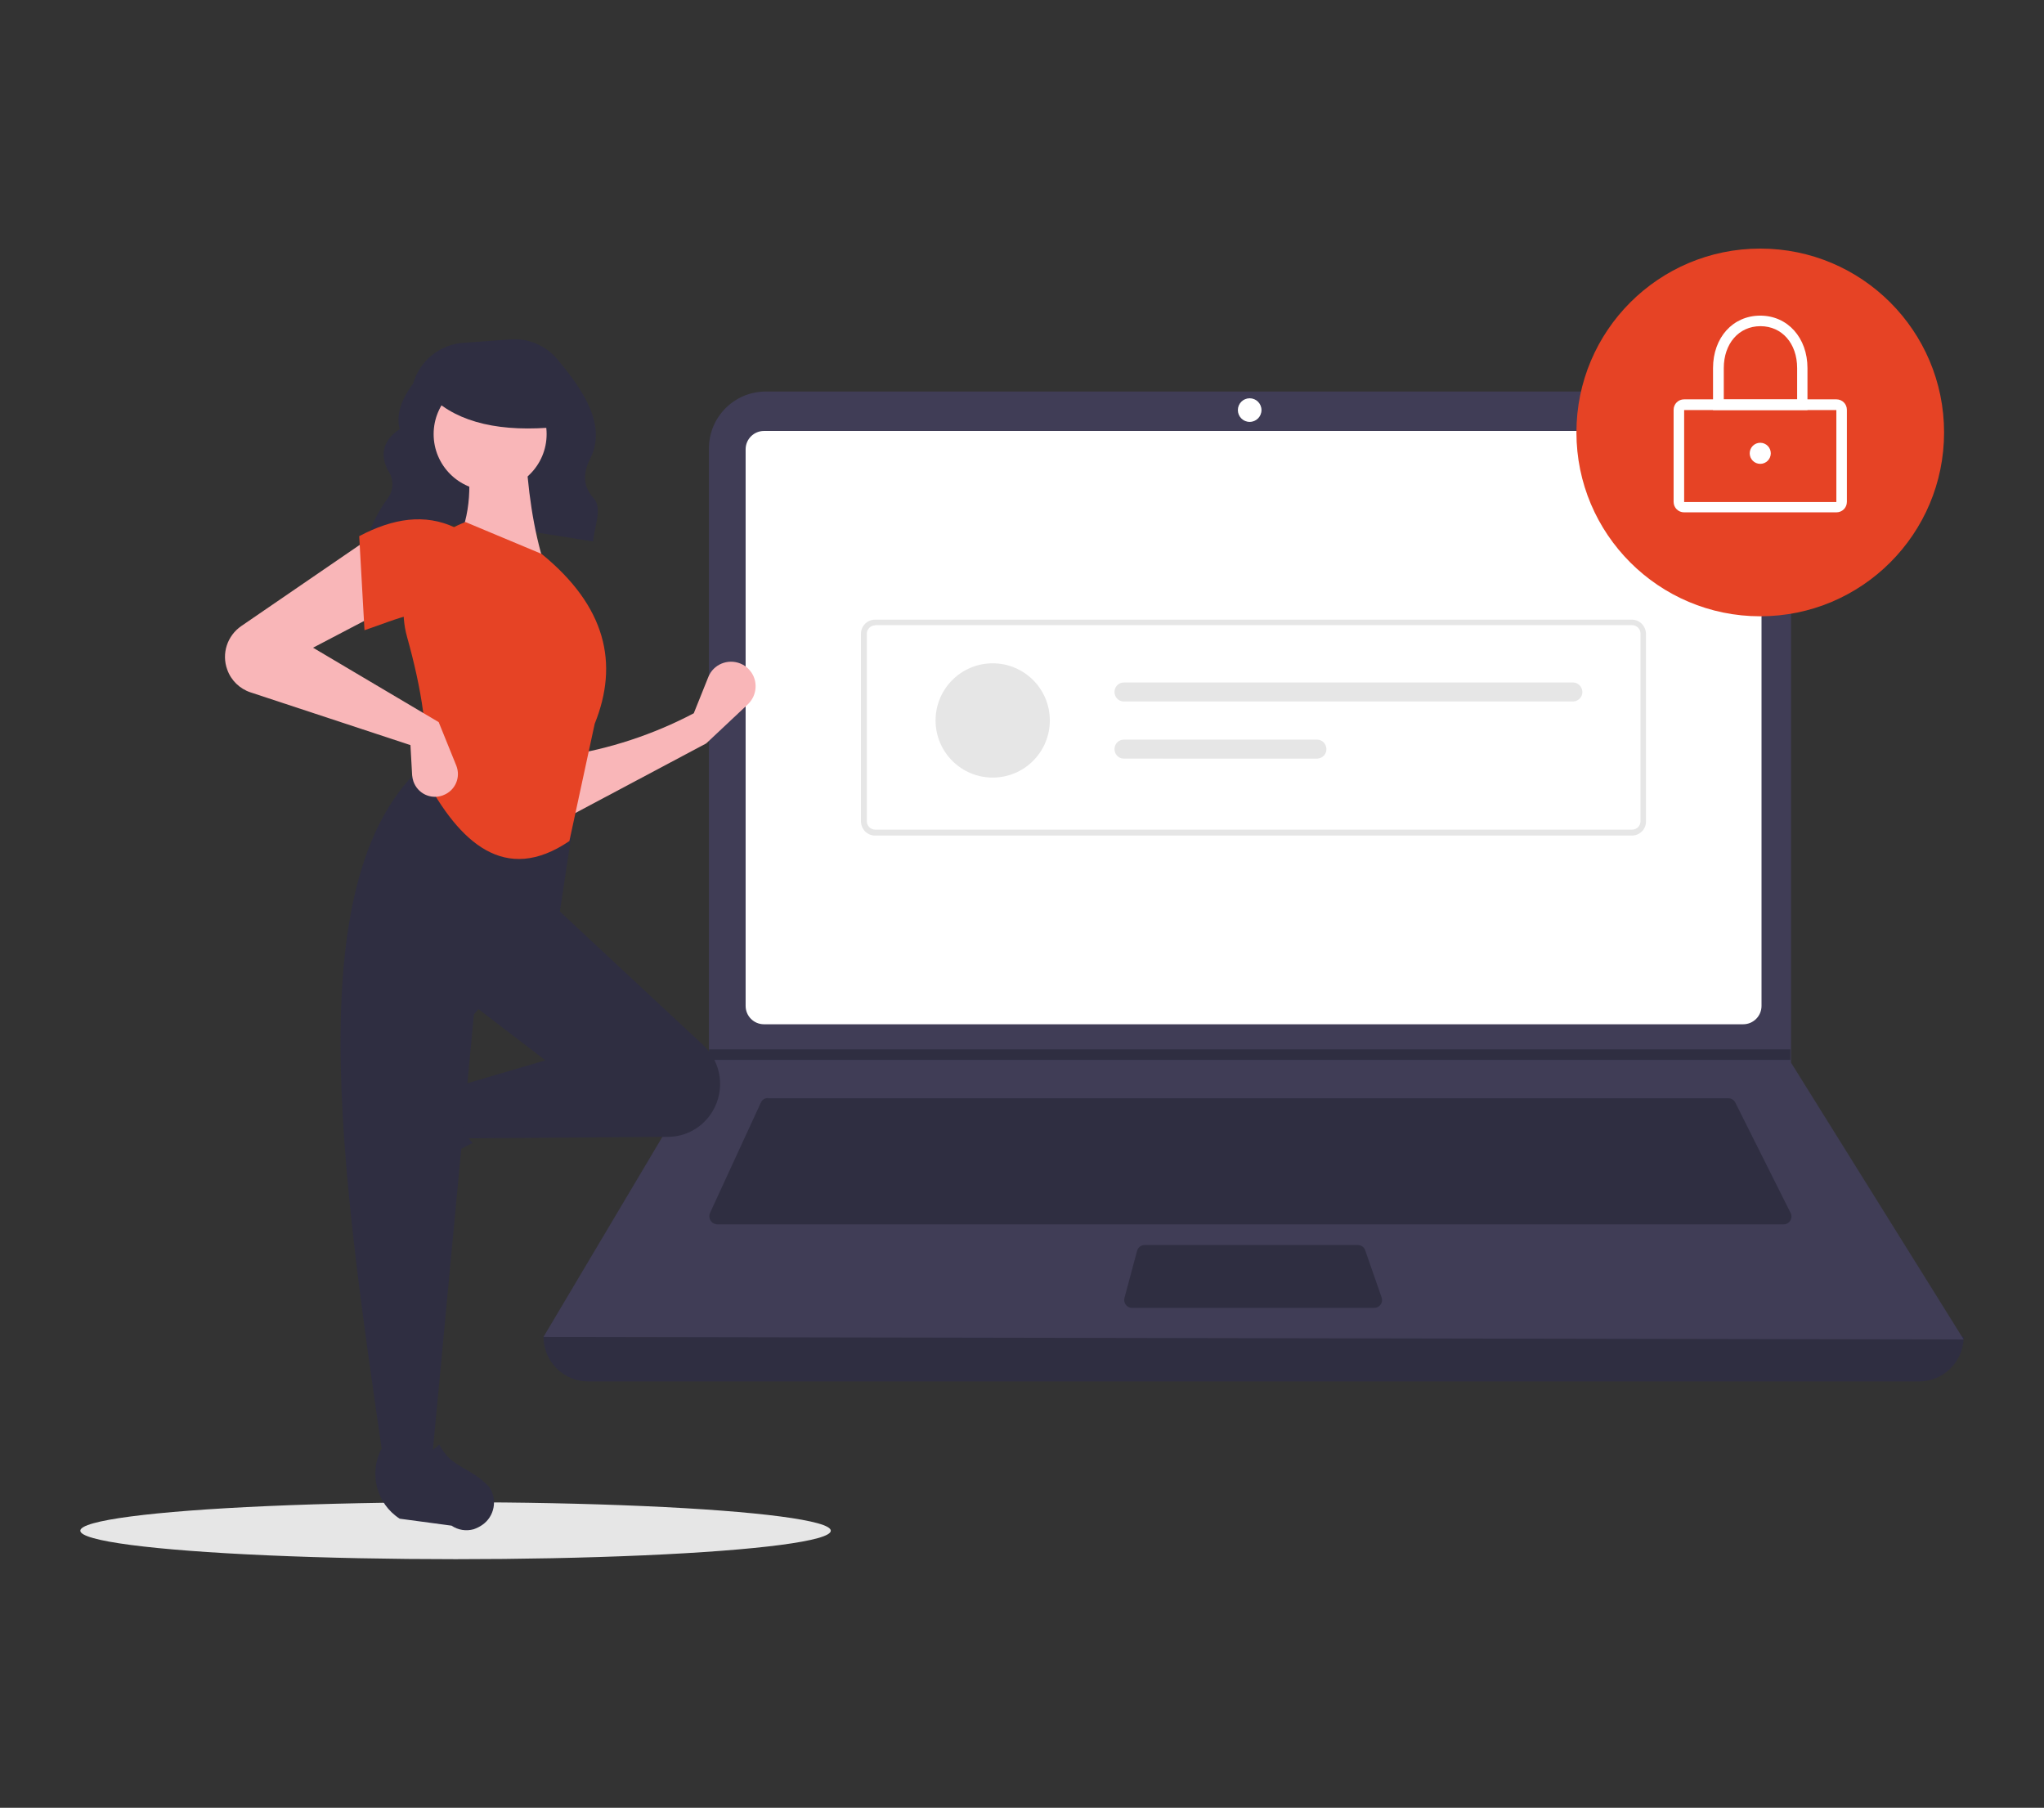 <?xml version="1.0" encoding="utf-8"?>
<!-- Generator: Adobe Illustrator 25.0.0, SVG Export Plug-In . SVG Version: 6.00 Build 0)  -->
<svg version="1.1" id="Layer_1" xmlns="http://www.w3.org/2000/svg" xmlns:xlink="http://www.w3.org/1999/xlink" x="0px" y="0px"
	 viewBox="0 0 969.6 857.4" style="enable-background:new 0 0 969.6 857.4;" xml:space="preserve">
<rect x="0" y="0" width="969.6" height="857.4" fill="#333333" stroke="none"/>
<style type="text/css">
	.st0{fill:#E6E6E6;}
	.st1{fill:#2F2E41;}
	.st2{fill:#403D56;}
	.st3{fill:#FFFFFF;}
	.st4{fill:#E64325;}
	.st5{fill:#F9B6B8;}
</style>
<g id="Layer_2_1_">
	<g id="Layer_1-2">
		<ellipse id="Ellipse_1" class="st0" cx="216.1" cy="726" rx="178" ry="13.5"/>
		<path id="Path_1" class="st1" d="M174.2,255.8c31-13.2,69.6-4.8,107.2,1c0.4-7,4.6-15.6,0.2-20.5c-5.4-6-4.9-12.2-1.7-18.6
			c8.3-16.1-3.6-33.1-15.6-47.4c-5.5-6.5-13.8-10-22.3-9.3l-22.3,1.6c-11.1,0.8-20.6,8.5-23.7,19.2l0,0c-5.3,7.2-8.3,14.5-6.4,21.7
			c-8,5.4-9.3,12-5.7,19.4c3,4.1,3,9.6-0.1,13.6c-4.1,5.6-7.3,11.9-9.4,18.6L174.2,255.8z"/>
		<path id="Path_2" class="st1" d="M910.3,655.2H279c-11.7,0-21.2-9.5-21.2-21.2c0,0,0,0,0,0l0,0c228.9-26.6,453.5-26.6,673.7,0l0,0
			C931.5,645.7,922,655.2,910.3,655.2z"/>
		<path id="Path_3" class="st2" d="M931.5,635.3l-673.7-1.2l78.1-131.4l0.4-0.6V212.5c0.1-14.8,12-26.7,26.8-26.8h459.6
			c14.8,0,26.8,12,26.9,26.8l0,0v291.5L931.5,635.3z"/>
		<path id="Path_4" class="st3" d="M362.4,204.4c-4.8,0-8.7,3.9-8.7,8.7v264c0,4.8,3.9,8.7,8.7,8.7h464.5c4.8,0,8.7-3.9,8.7-8.7l0,0
			v-264c0-4.8-3.9-8.7-8.7-8.7l0,0L362.4,204.4z"/>
		<path id="Path_5" class="st1" d="M364.3,520.8c-1.5,0-2.8,0.8-3.4,2.2l-24.1,52.3c-0.8,1.9,0,4.1,1.8,5c0.5,0.2,1,0.3,1.5,0.4h506
			c2.1,0,3.7-1.7,3.7-3.7c0-0.6-0.1-1.2-0.4-1.7l-26.2-52.3c-0.6-1.3-1.9-2.1-3.3-2.1H364.3z"/>
		<circle id="Ellipse_2" class="st3" cx="592.8" cy="194.5" r="5.6"/>
		<path id="Path_6" class="st1" d="M543,590.5c-1.7,0-3.1,1.1-3.6,2.7l-6,22.4c-0.5,2,0.6,4,2.6,4.6c0,0,0,0,0,0
			c0.3,0.1,0.6,0.1,1,0.1h114.9c2.1,0,3.7-1.7,3.7-3.7c0-0.4-0.1-0.8-0.2-1.2l-7.8-22.4c-0.5-1.5-1.9-2.5-3.5-2.5L543,590.5z"/>
		<path id="Path_7" class="st1" d="M849.3,497.7v5H335.9l0.4-0.6v-4.4H849.3z"/>
		<circle id="Ellipse_3" class="st4" cx="835" cy="205.1" r="87.2"/>
		<path id="Path_8" class="st3" d="M871.1,243h-72.2c-2.8,0-5-2.2-5-5v0v-43.6c0-2.8,2.2-5,5-5l0,0h72.2c2.8,0,5,2.2,5,5l0,0v43.6
			C876.1,240.8,873.9,243,871.1,243z M798.9,194.5v43.6h72.2v-43.6H798.9z"/>
		<path id="Path_9" class="st3" d="M857.4,194.5h-44.8v-19.9c0-14.5,9.4-24.9,22.4-24.9s22.4,10.5,22.4,24.9V194.5z M817.6,189.5
			h34.9v-14.9c0-11.7-7.2-19.9-17.4-19.9c-10.3,0-17.4,8.3-17.4,19.9V189.5z"/>
		<circle id="Ellipse_4" class="st3" cx="835" cy="215" r="5"/>
		<path id="Path_10" class="st0" d="M774.1,396.3h-359c-3.7,0-6.6-3-6.7-6.7v-89c0-3.7,3-6.7,6.7-6.7l0,0h359c3.7,0,6.6,3,6.7,6.7
			v89C780.8,393.4,777.8,396.3,774.1,396.3z M415.2,296.6c-2.2,0-4,1.8-4,3.9c0,0,0,0,0,0v89c0,2.2,1.8,4,4,4h359c2.2,0,4-1.8,4-4
			v-89c0-2.2-1.8-4-4-4H415.2z"/>
		<circle id="Ellipse_5" class="st0" cx="470.9" cy="341.7" r="27.1"/>
		<path id="Path_11" class="st0" d="M533.5,323.7c-2.5-0.2-4.7,1.7-4.8,4.2c-0.2,2.5,1.7,4.7,4.2,4.8c0.2,0,0.4,0,0.6,0h212.9
			c2.5-0.2,4.4-2.3,4.2-4.8c-0.2-2.3-2-4.1-4.2-4.2H533.5z"/>
		<path id="Path_12" class="st0" d="M533.5,350.8c-2.5-0.2-4.7,1.7-4.8,4.2c-0.2,2.5,1.7,4.7,4.2,4.8c0.2,0,0.4,0,0.6,0H625
			c2.5-0.2,4.4-2.3,4.2-4.8c-0.2-2.3-2-4.1-4.2-4.2H533.5L533.5,350.8z"/>
		<path id="Path_13" class="st5" d="M335,352.6l-66.4,35.3l-0.8-29.4c21.4-3.3,42.1-10.1,61.3-20.2l6.9-17.2c2.4-6,9.2-8.8,15.2-6.4
			c1.8,0.7,3.4,1.9,4.6,3.4l0,0c3.9,4.7,3.4,11.7-1,15.9L335,352.6z"/>
		<path id="Path_14" class="st1" d="M172.8,556.3L172.8,556.3c-1-3.6-0.4-7.5,1.7-10.6l14.5-22.4c7.1-11,21.4-14.7,33.1-8.7l0,0
			c-6.2,10.3-5.3,19.6,2.1,27.5c-11.5,5.6-22.1,12.8-31.5,21.5c-5.9,4.1-14,2.5-18.1-3.4c-0.8-1.2-1.4-2.5-1.8-3.9L172.8,556.3z"/>
		<path id="Path_15" class="st1" d="M338,527.1L338,527.1c-4.5,7.5-12.5,12.1-21.2,12.1l-96.8,0.7l-4.1-24.4l42.8-12.6l-36.2-27.7
			l39.5-46.2l71.7,66.8C342.3,503.9,344.1,516.9,338,527.1z"/>
		<path id="Path_16" class="st1" d="M204.8,693.6H182c-20.3-139.6-41-279.5,20.2-331.9l72.3,11.8l-9.3,61.3l-40.4,46.3L204.8,693.6z
			"/>
		<path id="Path_17" class="st1" d="M224.7,725.3L224.7,725.3c-3.6,1-7.4,0.4-10.5-1.7l-24.6-3.3c-11-7.1-14.7-21.4-8.7-33.1l0,0
			c10.3,6.2,19.6,5.3,27.5-2.1c5.6,11.3,14.9,10.6,23.7,20.2c4,5.9,2.5,14-3.4,18C227.4,724.2,226.1,724.8,224.7,725.3L224.7,725.3z
			"/>
		<path id="Path_18" class="st5" d="M258.5,268.6l-42-10.1c7-14.3,7.5-30.2,4.1-47.1l28.6-0.8C250.2,231.6,252.9,251.2,258.5,268.6z
			"/>
		<path id="Path_19" class="st4" d="M270.1,398.9c-30.6,20.8-52.2,0.7-68.7-30.4c2.3-19-1.4-41.7-8.3-66.4
			c-6.3-22.6,5.7-46.3,27.7-54.5l0,0l36.1,15.1c30.7,25,36.7,52.1,25.2,80.6L270.1,398.9z"/>
		<path id="Path_20" class="st5" d="M182.1,289.6l-33.6,17.6l59.6,35.3l8.3,20.5c2.3,5.6-0.4,11.9-6,14.1c0,0,0,0,0,0l-0.5,0.2l0,0
			c-5.7,2-11.8-1-13.8-6.7c0,0,0,0,0,0c-0.3-0.9-0.5-1.9-0.6-2.9l-0.8-14.3l-75.8-25c-5.2-1.7-9.3-5.7-11.1-10.8l0,0
			c-2.8-7.6,0-16.1,6.7-20.7l61-41.8L182.1,289.6z"/>
		<path id="Path_21" class="st4" d="M215.7,293c-14-6.2-26.7,0.5-42.8,5.9l-2.5-44.6c16-8.5,31.2-10.8,45.4-4.1L215.7,293z"/>
		<circle id="Ellipse_6" class="st5" cx="232.5" cy="205.9" r="26.8"/>
		<path id="Path_22" class="st1" d="M264.5,202.5c-26.6,2.6-46.8-1.8-59.7-14.1v-10h57.5L264.5,202.5z"/>
	</g>
</g>
</svg>
